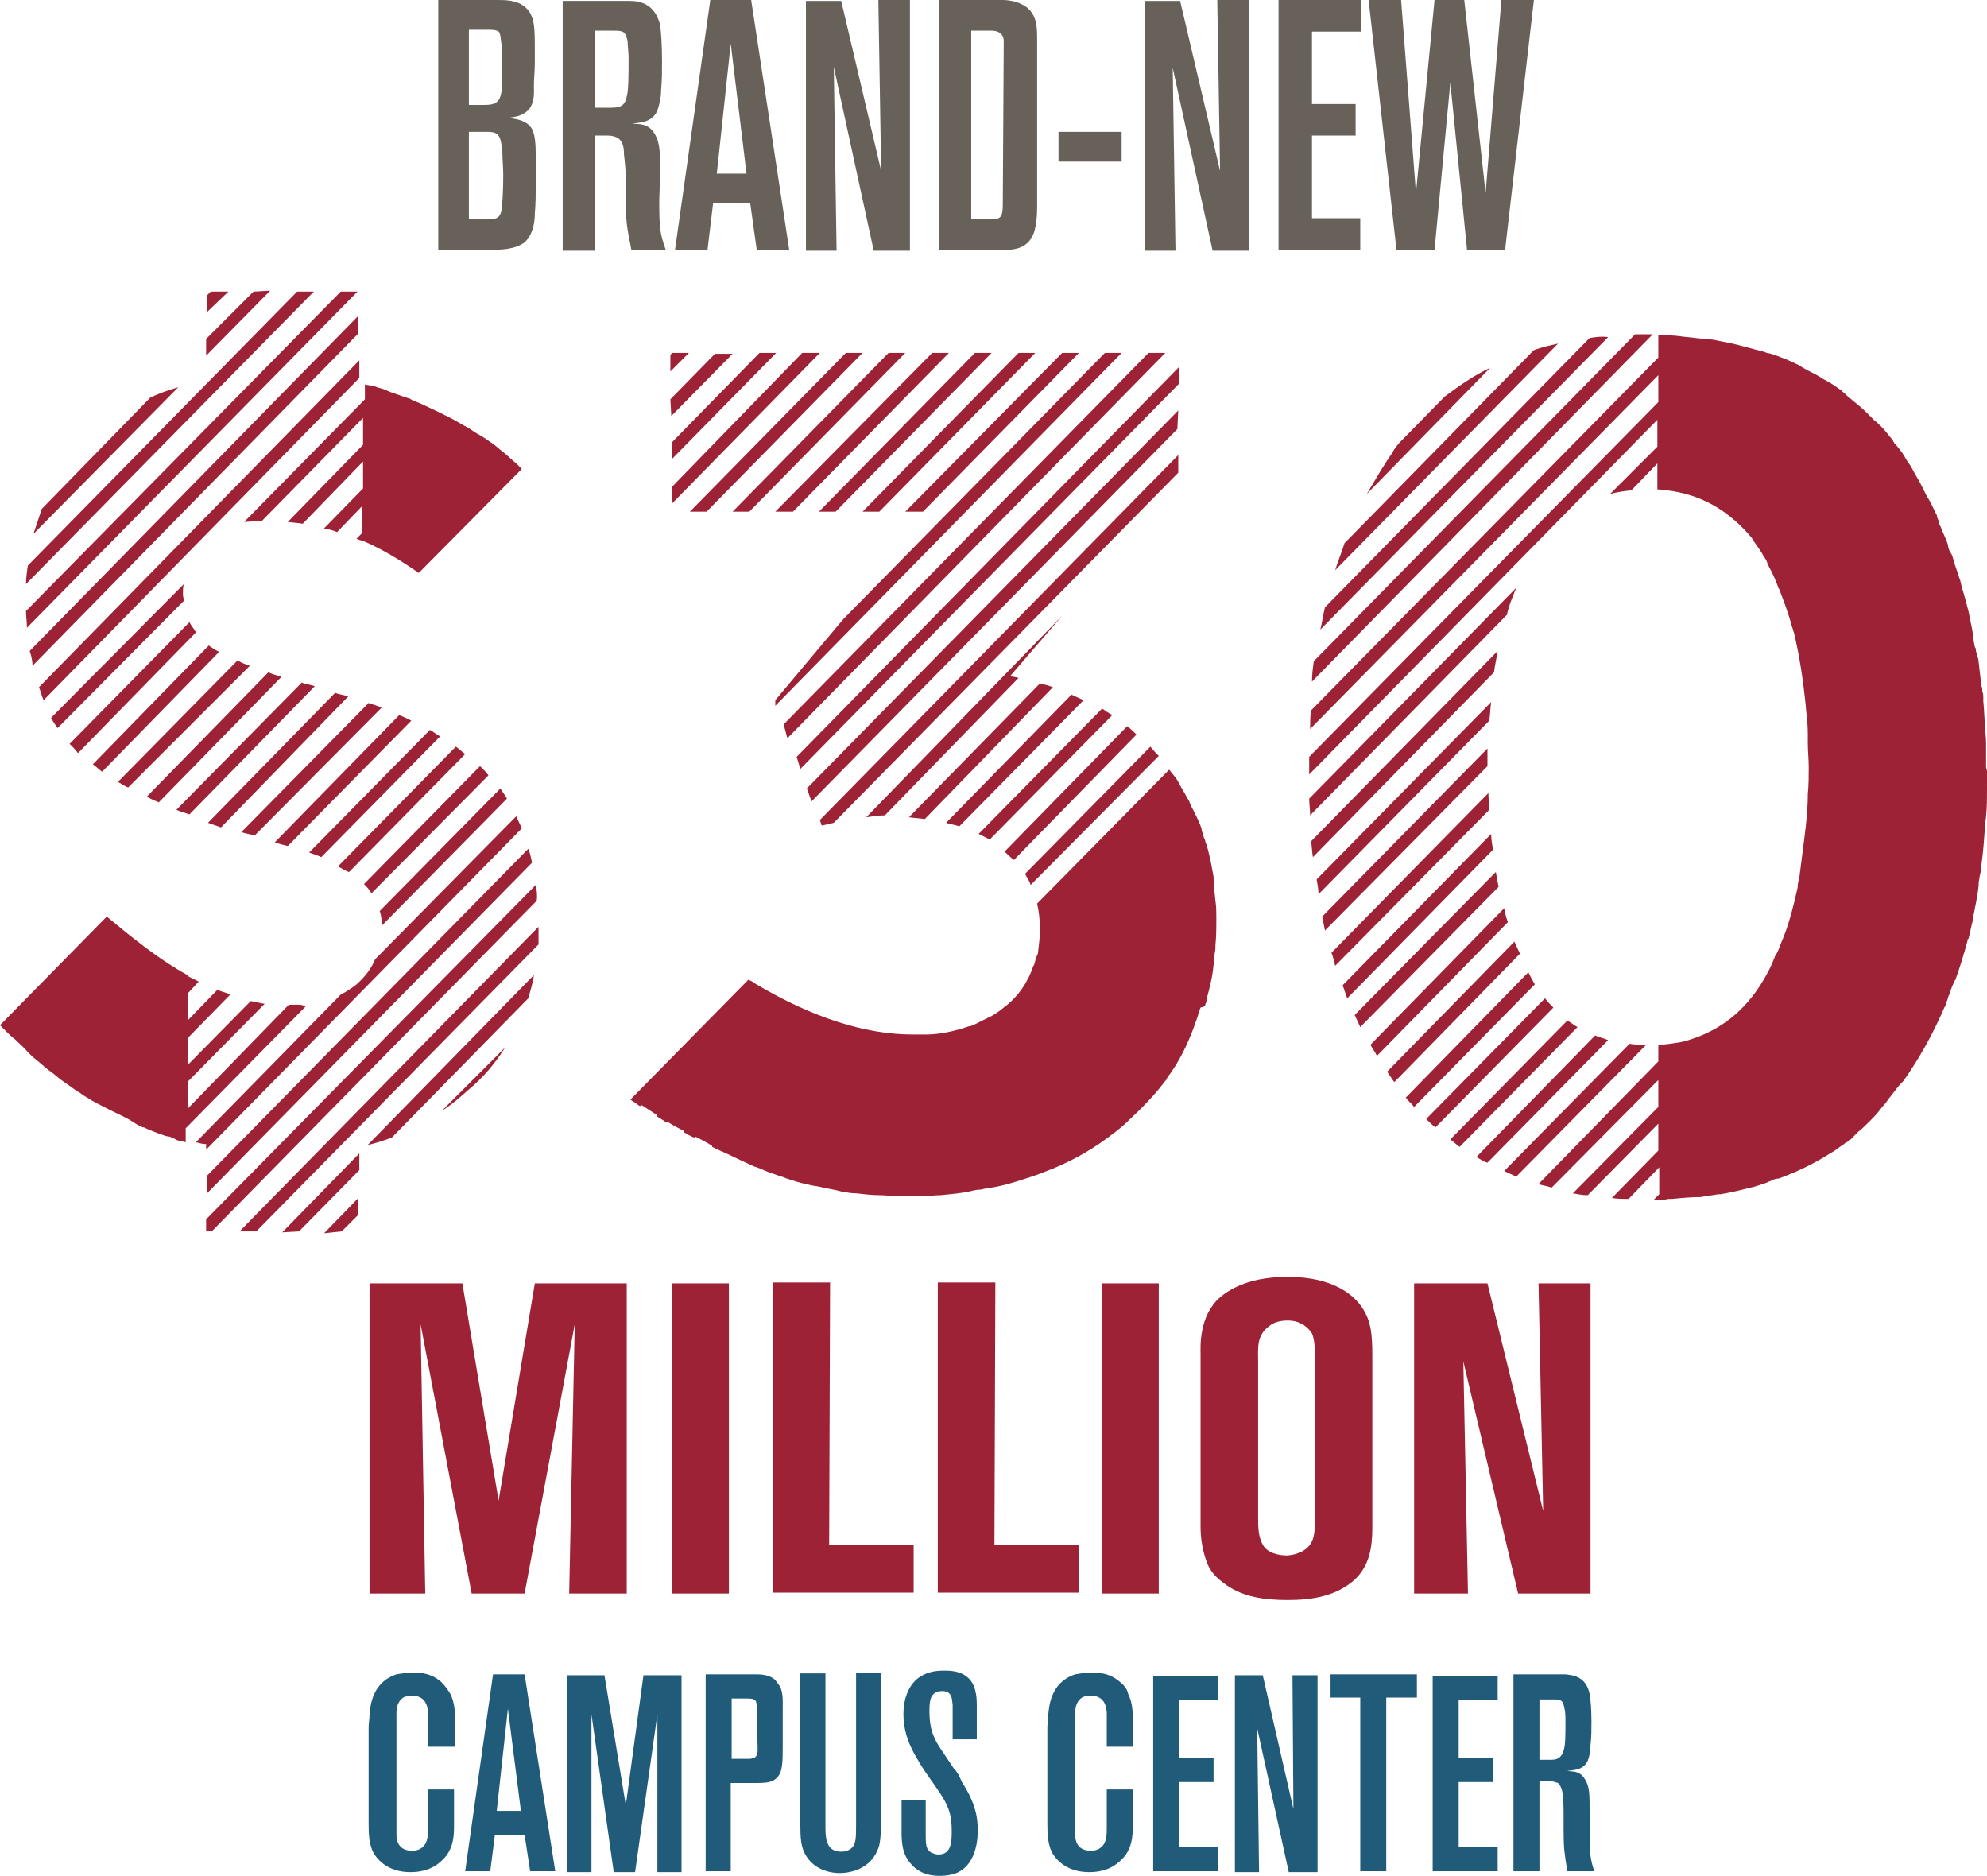 <?xml version="1.0" encoding="utf-8"?>
<!-- Generator: Adobe Illustrator 24.3.0, SVG Export Plug-In . SVG Version: 6.00 Build 0)  -->
<svg version="1.1" id="Isolation_Mode" xmlns="http://www.w3.org/2000/svg" xmlns:xlink="http://www.w3.org/1999/xlink" x="0px"
	 y="0px" viewBox="0 0 214 202" style="enable-background:new 0 0 214 202;" xml:space="preserve">
<style type="text/css">
	.st0{fill:#9D2235;}
	.st1{fill:#676159;}
	.st2{fill:#215B7A;}
</style>
<path class="st0" d="M31.4,108.2c-0.1,0-0.2,0-0.3,0l-10.9,11.2v-2.9l8.3-8.4c-0.5-0.1-1-0.2-1.5-0.3l-6.8,6.9v-2.9l4.6-4.7
	c-0.4-0.2-0.9-0.3-1.4-0.5l-3.2,3.3V107l1.2-1.3c-0.4-0.2-0.8-0.4-1.2-0.6l0,0V105c-2.8-1.5-5.7-3.8-8.7-6.3L0,110.4
	c0.2,0.2,0.3,0.3,0.6,0.6l0,0c0.3,0.3,0.6,0.6,1,0.9l0,0c0.5,0.5,1,0.9,1.4,1.4l0,0c0.3,0.3,0.6,0.6,1,0.9l0,0
	c0.5,0.4,1,0.9,1.6,1.3l0,0c0.3,0.2,0.7,0.6,1,0.8l0,0c0.6,0.4,1.1,0.8,1.7,1.2l0,0c0.4,0.2,0.7,0.5,1.1,0.7l0,0
	c0.6,0.4,1.2,0.7,1.8,1l0,0c0.4,0.2,0.8,0.4,1.2,0.6l0,0c0.6,0.3,1.3,0.6,1.9,1l0,0c0.1,0.1,0.2,0.1,0.3,0.2
	c0.2,0.1,0.3,0.2,0.4,0.2c0.2,0.1,0.3,0.2,0.5,0.2l0,0c0.6,0.3,1.4,0.6,2,0.8l0,0c0.2,0.1,0.6,0.2,0.8,0.2c0.2,0.1,0.2,0.1,0.4,0.2
	c0.1,0,0.1,0,0.2,0.1l0,0c0.4,0.2,0.8,0.2,1.1,0.3v-1.5l12.9-13.1C32.5,108.1,31.9,108.2,31.4,108.2z M28.2,56.1L39.1,45v2.9
	L31,56.2c0.6,0.1,1.1,0.1,1.6,0.2l6.5-6.7v2.9l-4.2,4.3c0.5,0.1,1,0.2,1.4,0.4l2.7-2.8v2.9l-0.6,0.6c0.2,0.1,0.4,0.2,0.6,0.2l0,0
	c2.1,0.9,4.1,2.1,6.1,3.5l11.1-11.2l0,0l0,0c-0.2-0.2-0.4-0.4-0.6-0.6l0,0c-0.5-0.4-1-0.9-1.5-1.3l0,0c-0.3-0.2-0.7-0.6-1-0.8l0,0
	c-0.6-0.4-1.1-0.8-1.7-1.1l0,0c-0.4-0.2-0.7-0.5-1.1-0.7l0,0c-0.6-0.3-1.2-0.7-1.8-1l0,0c-0.4-0.2-0.8-0.4-1.2-0.6l0,0
	c-0.6-0.3-1.3-0.6-1.9-0.9l0,0c-0.4-0.2-0.9-0.3-1.3-0.6l0,0h-0.1c-0.6-0.2-1.4-0.5-2-0.7l0,0c-0.1,0-0.2-0.1-0.2-0.1
	c-0.1,0-0.2-0.1-0.2-0.1c-0.3-0.1-0.6-0.2-1-0.3l0,0c-0.4-0.2-0.9-0.2-1.3-0.3V43L26.3,56.2C26.8,56.2,27.5,56.1,28.2,56.1z
	 M213.9,82.5c0-0.8,0-1.7,0-2.5l0,0c0-0.6-0.1-1.2-0.1-1.8l0,0c-0.1-0.9-0.1-1.8-0.2-2.7l0,0c0-0.2,0-0.2,0-0.4c0-0.2,0-0.4-0.1-0.6
	c0-0.2,0-0.5-0.1-0.6l0,0c-0.1-0.9-0.2-1.7-0.3-2.6l0,0c0-0.2-0.1-0.6-0.2-0.8c0-0.2-0.1-0.3-0.1-0.5c0-0.1,0-0.2-0.1-0.3l0,0
	c-0.2-0.8-0.2-1.6-0.4-2.4l0,0c-0.1-0.5-0.2-1-0.3-1.5l0,0c-0.2-0.8-0.4-1.5-0.6-2.2l0,0c-0.2-0.5-0.2-1-0.4-1.4l0,0
	c-0.2-0.7-0.5-1.4-0.7-2.2l0,0c0-0.1-0.1-0.2-0.1-0.3c-0.1-0.1-0.1-0.2-0.2-0.3c-0.1-0.2-0.2-0.5-0.2-0.7l0,0
	c-0.2-0.7-0.6-1.4-0.8-2l0,0c-0.1-0.2-0.2-0.3-0.2-0.6c-0.1-0.2-0.2-0.4-0.2-0.6c0-0.1-0.1-0.1-0.1-0.2l0,0c-0.3-0.6-0.6-1.3-1-1.9
	l0,0c-0.2-0.4-0.4-0.8-0.6-1.2l0,0c-0.3-0.6-0.7-1.2-1-1.8l0,0c-0.2-0.4-0.5-0.7-0.7-1.1l0,0c-0.1-0.2-0.2-0.3-0.3-0.5
	c-0.3-0.4-0.6-0.8-0.9-1.1l0,0c0-0.1-0.1-0.1-0.1-0.2c-0.1-0.2-0.2-0.3-0.3-0.4c-0.2-0.2-0.2-0.3-0.4-0.5l0,0
	c-0.4-0.5-0.9-1-1.4-1.4l0,0c-0.2-0.2-0.2-0.2-0.4-0.4c-0.1-0.1-0.2-0.2-0.2-0.2c-0.1-0.1-0.2-0.2-0.2-0.2l0,0
	c-0.5-0.5-1-0.9-1.5-1.3l0,0c-0.2-0.2-0.5-0.4-0.7-0.6c-0.1-0.1-0.1-0.1-0.2-0.2s-0.2-0.1-0.2-0.2l0,0c-0.6-0.4-1.1-0.8-1.7-1.1l0,0
	c-0.4-0.2-0.8-0.5-1.2-0.7l0,0c-0.6-0.3-1.2-0.6-1.8-1l0,0c-0.4-0.2-0.9-0.4-1.3-0.6l0,0c-0.6-0.2-1.4-0.6-2.1-0.7l0,0
	c-0.5-0.2-1-0.3-1.4-0.4l0,0c-0.7-0.2-1.5-0.4-2.3-0.6l0,0c-0.5-0.1-1-0.2-1.5-0.3l0,0c-0.8-0.2-1.6-0.2-2.5-0.3l0,0
	c-0.6-0.1-1.1-0.1-1.7-0.2l0,0c-0.7-0.1-1.5-0.1-2.3-0.1v2.4l-37.4,38c-0.1,0.6-0.1,1.3-0.1,2l37.5-38.1v2.9L141,81.5
	c0,0.4,0,0.7,0,1.1c0,0.2,0,0.5,0,0.8l37.5-38.2v2.9l-5.1,5.1c0.7-0.2,1.4-0.3,2.3-0.4l2.8-2.9v2.8c0.3,0,0.6,0.1,1,0.1l0,0
	c3.5,0.4,6.4,2,8.8,4.7c0.2,0.2,0.5,0.6,0.6,0.8l0,0c0.4,0.6,0.8,1.1,1.1,1.7l0,0c0.2,0.2,0.3,0.5,0.4,0.8c0,0.1,0.1,0.1,0.1,0.2
	c0.4,0.7,0.7,1.4,1,2.2l0,0c0,0.1,0,0.1,0.1,0.2c0.5,1.3,1,2.6,1.4,4.1c0.1,0.2,0.1,0.4,0.2,0.6c0.6,2.5,1,5.1,1.3,8.1v0.1
	c0.1,0.9,0.2,1.8,0.2,2.7l0,0c0,0.3,0,0.7,0,1c0,0.9,0.1,1.7,0.1,2.6c0,1,0,1.9-0.1,2.9v0.1l0,0c0,1.1-0.1,2.2-0.2,3.2
	c0,0.3-0.1,0.6-0.1,0.9c-0.2,1.6-0.4,3.2-0.6,4.7c-0.1,0.4-0.2,0.8-0.2,1.2c-0.5,2.2-1,4.2-1.8,6c-0.2,0.5-0.3,0.9-0.6,1.3
	c-0.2,0.5-0.4,1-0.6,1.4c-1.8,3.6-4.3,6-7.6,7.3c-0.8,0.3-1.6,0.6-2.5,0.7l0,0c-0.6,0.1-1.3,0.2-1.9,0.2v1.8l-12.9,13.2
	c0.5,0.2,1,0.2,1.4,0.4l11.5-11.6v2.9l-9.2,9.3c0.6,0.1,1,0.2,1.6,0.2l7.6-7.7v2.9l-5,5.1c0.6,0.1,1.1,0.1,1.8,0.1l3.3-3.4v2.9
	l-0.6,0.6c0.2,0,0.3,0,0.6,0l0,0c0.3,0,0.6,0,1-0.1c0.1,0,0.2,0,0.4,0l0,0c1-0.1,2.1-0.2,3.1-0.2l0,0c0.4-0.1,0.8-0.1,1.2-0.2
	c0.2,0,0.5-0.1,0.7-0.1c0.1,0,0.2,0,0.2,0l0,0c1.2-0.2,2.4-0.5,3.6-0.8l0,0c0.6-0.2,1.1-0.3,1.7-0.6c0.1,0,0.2-0.1,0.2-0.1
	c0.2-0.1,0.6-0.2,0.8-0.2l0,0c1.9-0.7,3.8-1.6,5.5-2.7l0,0c0.6-0.3,1-0.7,1.5-1c0.1-0.1,0.2-0.2,0.3-0.2c0.4-0.2,0.7-0.6,1-0.9
	c0.1-0.1,0.2-0.2,0.2-0.2c0.4-0.3,0.8-0.7,1.2-1.1c0.1-0.1,0.2-0.2,0.2-0.2c0.3-0.3,0.6-0.6,0.9-1c0.2-0.2,0.2-0.3,0.4-0.5
	c0.2-0.2,0.5-0.6,0.7-0.9c0.2-0.2,0.2-0.3,0.4-0.5c0.3-0.4,0.6-0.8,1-1.2l0.1-0.1c1.7-2.4,3.2-5.1,4.4-7.9l0,0
	c0.1-0.2,0.2-0.3,0.2-0.5c0.1-0.2,0.2-0.5,0.2-0.6c0.2-0.4,0.3-0.9,0.5-1.3c0.1-0.2,0.1-0.3,0.2-0.4c0-0.1,0.1-0.2,0.1-0.2l0,0
	c0.5-1.4,0.9-2.7,1.3-4.2l0,0c0-0.1,0-0.2,0.1-0.2c0.2-0.7,0.3-1.4,0.5-2.1c0-0.1,0-0.1,0-0.2l0,0c0.2-1.1,0.5-2.3,0.6-3.5l0,0
	c0-0.1,0-0.1,0-0.2c0-0.2,0.1-0.5,0.1-0.7c0.1-0.4,0.2-0.9,0.2-1.3l0,0c0.2-1.4,0.3-2.9,0.4-4.4c0-0.2,0.1-0.6,0.1-0.8l0,0
	c0.1-1,0.1-2,0.1-3l0,0c0-0.6,0-1.3,0-1.9l0,0C213.9,82.7,213.9,82.6,213.9,82.5z M3.5,71.7l35.1-35.8V34L3.2,70.1
	C3.4,70.7,3.5,71.2,3.5,71.7z M54.6,86c-0.2-0.4-0.5-0.7-0.7-1.1l-13,13.2c0.2,0.6,0.2,1,0.2,1.6L54.6,86z M22.7,31.4l-0.4,0.4v1.8
	l2.3-2.2H22.7z M52.6,83.5c-0.1-0.2-0.2-0.2-0.3-0.4c-0.2-0.2-0.4-0.4-0.6-0.6L39.2,95.2c0.3,0.3,0.6,0.6,0.8,1L52.6,83.5z M58,99.8
	l-32.2,32.8h1.8L58,101.7C58,101,58,100.4,58,99.8z M57.7,95.3l-35.5,36v1.3h0.6l35-35.6C57.9,96.4,57.8,95.8,57.7,95.3z M50.1,81.2
	c-0.3-0.2-0.7-0.6-1-0.8L36.4,93.3c0.4,0.2,0.8,0.5,1.2,0.6L50.1,81.2z M38.5,31.4h-1.8L2.8,65.8c0,0.6,0.1,1.2,0.1,1.8L38.5,31.4z
	 M16.2,42.8l-11.7,12c-0.3,0.9-0.6,1.8-0.9,2.7l15.6-15.8C18.1,42,17.1,42.4,16.2,42.8z M27.3,31.4l-5.1,5.1v1.8l6.9-7L27.3,31.4
	L27.3,31.4z M22.3,123.7l33.9-34.5c-0.2-0.4-0.4-0.9-0.6-1.3l-15.2,15.4c-0.4,1-1.1,1.9-2,2.7c-0.5,0.4-1.1,0.8-1.7,1.1L21.1,123
	c0.4,0.1,0.7,0.2,1.1,0.2V123.7z M47.4,79.3c-0.4-0.2-0.7-0.5-1.1-0.7l-13,13.2c0.5,0.2,0.9,0.3,1.3,0.5L47.4,79.3z M26.9,71.7
	c-0.5-0.2-0.9-0.3-1.3-0.6L12.7,84.2c0.4,0.2,0.8,0.5,1.1,0.6L26.9,71.7z M23.6,70.2c-0.4-0.2-0.7-0.4-1-0.6l-0.1-0.1L10,82.3
	c0.3,0.2,0.7,0.6,1,0.8L23.6,70.2z M21.1,68.1c-0.2-0.4-0.5-0.7-0.7-1.1L7.5,80.1c0.3,0.3,0.6,0.6,0.9,1L21.1,68.1z M38.7,38.8
	L38.7,38.8L38.7,38.8L38.7,38.8z M19.8,64.7c0-0.2-0.1-0.5-0.1-0.7c0-0.4,0-0.8,0.1-1.1L5.5,77.3c0.2,0.4,0.5,0.8,0.7,1.1L19.8,64.7
	z M38.7,38.8L4.2,74c0.2,0.5,0.3,1,0.5,1.4l34-34.7V38.8z M41.1,76.2c-0.4-0.2-0.9-0.3-1.4-0.5L26,89.6c0.5,0.2,1,0.2,1.4,0.4
	L41.1,76.2z M44.3,77.6c-0.4-0.2-0.8-0.4-1.3-0.6L29.6,90.7c0.5,0.2,1,0.3,1.4,0.4L44.3,77.6z M37.5,75c-0.5-0.2-1-0.2-1.4-0.4
	l-13.7,14c0.5,0.2,0.9,0.3,1.4,0.5L37.5,75z M30.3,72.9c-0.5-0.2-1-0.3-1.4-0.5L15.8,85.8c0.4,0.2,0.8,0.4,1.3,0.6L30.3,72.9z
	 M33.9,73.9c-0.5-0.2-1-0.2-1.4-0.4L19,87.2c0.4,0.2,0.9,0.3,1.4,0.5L33.9,73.9z M32,31.4L3,60.9c-0.1,0.6-0.2,1.4-0.2,2l31-31.5H32
	z M54.4,112.8l-6.8,6.8c1-0.6,1.9-1.4,2.8-2.2C52.1,116,53.4,114.4,54.4,112.8z M22.3,128.5l35-35.6c-0.1-0.5-0.2-1-0.4-1.5
	l-34.6,35.2L22.3,128.5L22.3,128.5z M36.8,132.6l1.8-1.8v-1.8l-3.7,3.8L36.8,132.6L36.8,132.6z M56.9,107.5c0.2-0.8,0.5-1.6,0.6-2.5
	l-17.9,18.3c0.9-0.2,1.8-0.5,2.6-0.8L56.9,107.5z M32.2,132.6l6.5-6.6v-1.8l-8.3,8.5L32.2,132.6L32.2,132.6z M124.8,81.4
	c-0.3-0.3-0.6-0.6-0.9-1l-13.5,13.7c0.2,0.4,0.5,0.8,0.6,1.2L124.8,81.4z M86.2,82.8l40.8-41.5v-1.8l-41.2,42L86.2,82.8z M126.9,49
	L126.9,49L88.3,88.3l0.2,0.6c0.5-0.1,0.9-0.2,1.3-0.3l37.1-37.7V49z M126.9,44.2l-40,40.7l0.5,1.4l39.4-40.1L126.9,44.2L126.9,44.2z
	 M113.4,74c-0.5-0.2-1-0.3-1.4-0.4L97.9,88c0.6,0.1,1.1,0.1,1.7,0.2L113.4,74z M93.3,88c0.7-0.1,1.4-0.2,2-0.2L109.7,73
	c-0.3-0.1-0.6-0.1-0.9-0.2l5.6-6.5L93.3,88z M84.8,79.5L125.5,38h-1.8l-39.3,40L84.8,79.5z M119.8,77c-0.4-0.2-0.8-0.5-1.1-0.7
	l-13.3,13.5c0.4,0.2,0.8,0.4,1.2,0.6L119.8,77z M116.7,75.4c-0.4-0.2-0.9-0.4-1.3-0.6l-13.5,13.8c0.5,0.2,1,0.2,1.4,0.4L116.7,75.4z
	 M122.4,79.1c-0.3-0.3-0.6-0.6-1-0.9l-13.2,13.5c0.3,0.3,0.6,0.6,1,0.9L122.4,79.1z M90,55.1L106.8,38H105L88.2,55.1H90z M72.4,38
	l-0.2,0.2V40l2-2H72.4z M83.5,75.4V76l37.3-38H119L90.8,66.7L83.5,75.4z M81.8,38l-9.4,9.6v1.8L83.6,38H81.8z M86.4,38L72.4,52.4
	v1.8L88.3,38L86.4,38L86.4,38z M72.3,44.8l6.6-6.7H77l-4.8,4.9L72.3,44.8L72.3,44.8z M85.4,55.1L102.2,38h-1.8L83.5,55.1H85.4z
	 M99.4,55.1L116.2,38h-1.8L97.5,55.1H99.4z M76.1,55.1L92.9,38h-1.8L74.3,55.1H76.1z M80.7,55.1L97.5,38h-1.8L78.9,55.1H80.7z
	 M94.7,55.1L111.5,38h-1.8L92.9,55.1H94.7z M129.8,108.2c0.1-0.2,0.2-0.6,0.2-0.8l0,0c0.3-1.1,0.6-2.3,0.7-3.5l0,0
	c0.1-0.3,0.1-0.6,0.1-1c0-0.2,0.1-0.6,0.1-0.8c0-0.1,0-0.2,0-0.3l0,0c0.1-1,0.1-1.9,0.1-3l0,0l0,0c0-0.6,0-1.2-0.1-1.8l0,0
	c-0.1-0.9-0.2-1.8-0.2-2.6l0,0c-0.1-0.6-0.2-1-0.3-1.6l0,0c-0.2-0.8-0.3-1.5-0.6-2.2l0,0c0,0,0,0,0-0.1c-0.1-0.2-0.2-0.4-0.2-0.6
	c-0.1-0.2-0.2-0.5-0.2-0.7l0,0c-0.2-0.6-0.6-1.4-0.9-2l0,0c-0.1-0.2-0.2-0.3-0.2-0.5c-0.1-0.2-0.2-0.2-0.2-0.4
	c-0.1-0.1-0.1-0.2-0.2-0.3l0,0c-0.3-0.6-0.7-1.2-1-1.8l0,0c-0.2-0.4-0.5-0.7-0.8-1.1l0,0c-0.1-0.1-0.1-0.2-0.2-0.2l-14.2,14.4
	c0.2,0.9,0.3,1.8,0.3,2.7c0,0.9-0.1,1.7-0.2,2.5c0,0.2-0.1,0.4-0.2,0.6c-0.1,0.2-0.1,0.5-0.2,0.7c0,0.1-0.1,0.2-0.1,0.2
	c-0.6,1.8-1.7,3.4-3.2,4.5c-0.6,0.5-1.2,0.9-1.9,1.2c-0.4,0.2-0.8,0.4-1.2,0.6c-0.2,0.1-0.4,0.2-0.6,0.2c-0.3,0.1-0.6,0.2-0.9,0.3
	c-1.1,0.3-2.4,0.6-3.8,0.6c-0.1,0-0.2,0-0.3,0c-0.4,0-0.8,0-1.1,0c-5.1,0-10.8-1.8-17-5.5l0,0l0,0c-0.2-0.2-0.5-0.3-0.7-0.4
	l-12.7,12.9c0.2,0.2,0.5,0.3,0.7,0.5c0.2,0.1,0.2,0.2,0.4,0.2l0.1-0.1c0.6,0.4,1.1,0.7,1.7,1.1l-0.1,0.1c0.4,0.2,0.8,0.5,1.1,0.7
	l0.1-0.1c0.6,0.4,1.2,0.7,1.8,1l-0.1,0.1c0.4,0.2,0.8,0.5,1.2,0.6l0.1-0.1c0.6,0.3,1.2,0.6,1.8,1v0.1c0.4,0.2,0.8,0.4,1.3,0.6l0,0
	c0.6,0.3,1.3,0.6,1.9,0.9l0,0c0.4,0.2,0.9,0.4,1.3,0.6l0,0c0.7,0.2,1.4,0.6,2.1,0.8l0,0c0.5,0.2,1,0.3,1.4,0.5l0,0
	c0.7,0.2,1.4,0.5,2.2,0.6l0,0c0.5,0.2,1,0.2,1.4,0.3l0,0c0.8,0.2,1.6,0.3,2.3,0.5l0,0c0.6,0.1,1,0.2,1.6,0.2l0,0
	c0.9,0.1,1.7,0.2,2.6,0.2l0,0c0.6,0,1.2,0.1,1.8,0.1l0,0c0.3,0,0.6,0,0.9,0c0.6,0,1.3,0,1.9,0l0,0c0.6,0,1.3-0.1,1.9-0.1l0,0
	c1-0.1,2.2-0.2,3.1-0.4l0,0c0.4-0.1,0.8-0.2,1.2-0.2c0.2,0,0.3-0.1,0.5-0.1c0.2,0,0.3-0.1,0.6-0.1l0,0c1.3-0.2,2.6-0.6,3.8-1l0,0
	c1-0.3,2-0.7,3-1.1l0,0c2.4-1,4.6-2.3,6.6-3.9l-0.1,0.1c0.5-0.4,1-0.8,1.4-1.2c1.5-1.4,2.9-2.8,4.1-4.4l0,0c0.1-0.1,0.2-0.2,0.2-0.3
	l-0.1,0.1c1.4-1.8,2.4-3.9,3.2-6.2l0,0c0.2-0.5,0.3-1,0.5-1.5C129.8,108.4,129.8,108.3,129.8,108.2z M159,124.6
	c0.4,0.2,0.8,0.5,1.2,0.6l13-13.2c-0.5-0.2-1-0.3-1.4-0.5L159,124.6z M177.3,112.5c-0.6,0-1.2,0-1.8-0.1l-13.5,13.7
	c0.4,0.2,0.9,0.4,1.3,0.6L177.3,112.5z M156.2,122.7c0.3,0.2,0.7,0.6,1,0.8l12.7-12.9c-0.4-0.2-0.7-0.5-1.1-0.7L156.2,122.7z
	 M164.6,104.7l-13.2,13.5c0.2,0.3,0.6,0.6,0.9,1l13-13.2C165,105.5,164.8,105.1,164.6,104.7z M162,97.8l-14.4,14.7
	c0.2,0.4,0.5,0.8,0.7,1.2l14.1-14.4C162.2,98.8,162.1,98.3,162,97.8z M163.1,101.4l-13.7,14c0.2,0.3,0.4,0.6,0.6,0.9
	c0.1,0.1,0.1,0.2,0.2,0.2l13.5-13.8C163.5,102.3,163.3,101.8,163.1,101.4z M177.4,36c-0.4,0-0.8,0-1.3,0l-34.6,35.2
	c-0.1,0.7-0.2,1.4-0.2,2.2L178,36C177.8,36,177.7,36,177.4,36z M165.2,37.7l-20.4,20.8c-0.3,1-0.7,1.9-1,2.9l24-24.4
	C166.9,37.2,166,37.4,165.2,37.7z M153.6,120.5c0.3,0.3,0.6,0.6,1,0.9l12.7-12.9c-0.3-0.3-0.6-0.6-0.9-1L153.6,120.5z M155.6,42.7
	l-5,5.1c-0.2,0.3-0.5,0.6-0.6,0.9c-1,1.4-1.9,3-2.8,4.5l13.3-13.6C158.8,40.4,157.2,41.5,155.6,42.7z M171.2,36.4l-28.5,29
	c-0.2,0.8-0.3,1.6-0.5,2.4l31-31.5C172.5,36.2,171.8,36.3,171.2,36.4z M163.3,63.3L141,86c0,0.6,0.1,1.2,0.1,1.8l21.2-21.6
	C162.5,65.2,162.9,64.3,163.3,63.3z M160.4,77.6c0.1-0.7,0.1-1.4,0.2-2l-18.8,19.1c0.1,0.6,0.2,1,0.2,1.6L160.4,77.6z M161.4,95.5
	c-0.1-0.5-0.2-1-0.3-1.6l-15.2,15.4c0.2,0.4,0.4,0.9,0.6,1.3L161.4,95.5z M161.3,70.1l-20.1,20.5c0.1,0.6,0.1,1.1,0.2,1.7l19.5-19.9
	C161,71.6,161.2,70.8,161.3,70.1z M160.2,82.5c0-0.6,0-1.3,0-1.9l-17.8,18.1c0.1,0.5,0.2,1,0.3,1.5L160.2,82.5z M160.8,91.5
	c-0.1-0.6-0.2-1.1-0.2-1.7l-16,16.3c0.2,0.5,0.3,0.9,0.5,1.4L160.8,91.5z M160.4,87.2c0-0.6-0.1-1.2-0.1-1.8l-16.9,17.2
	c0.2,0.5,0.3,1,0.4,1.4L160.4,87.2z M53.7,161.6l-3.9-23.4h-10v33.4h6l-0.5-29l5.5,29h5.7l5.4-29l-0.6,29h6.2v-33.4h-9.9L53.7,161.6
	z M72.4,171.6h6.1v-33.4h-6.1V171.6z M89.4,138.1h-6.2v33.4h15.2v-5.1h-9.1L89.4,138.1L89.4,138.1z M107.2,138.1H101v33.4h15.2v-5.1
	h-9.1L107.2,138.1L107.2,138.1z M118.7,171.6h6.1v-33.4h-6.1V171.6z M138.7,137.5c-3.8,0-6,1.1-7.3,2.2c-2.3,2-2.1,5.4-2.1,6v18.7
	c0,1.2,0.2,2.6,0.7,3.9c0.2,0.5,0.6,1.3,1.7,2.1c2,1.6,4.5,1.9,7,1.9c2.6,0,5.2-0.4,7.2-2.2c1.6-1.5,1.9-3.5,1.9-5.6v-18.6
	c0-2.3-0.2-3.4-0.7-4.4C146.1,139.4,143.5,137.5,138.7,137.5z M141.6,146.2v17.3c0,1.2,0.1,2.6-1.1,3.4c-0.7,0.5-1.7,0.6-1.9,0.6
	s-1.8,0-2.5-1c-0.6-0.9-0.6-2.1-0.6-3v-16.9c0-1.4-0.2-2.8,1.2-3.8c0.7-0.6,1.7-0.6,2-0.6c1.5,0,2.3,0.9,2.6,1.4
	C141.7,144.5,141.6,146.1,141.6,146.2z M166.2,162.7l-6-24.5h-7.9v33.4h5.8l-0.5-25l5.9,25h7.8v-33.4h-5.6L166.2,162.7z"/>
<path class="st1" d="M57.6,5.4c0-2.4,0-3.7-1-4.6C55.7,0,54.5,0,53.5,0h-6.3v26.9h5.4c1.3,0,2.8,0,3.9-0.8c1.1-1,1.1-2.8,1.1-3.1
	c0.1-1.1,0.1-2.2,0.1-3.3c0-0.7,0-1.4,0-2.1c0-1.8,0-2.9-0.4-3.7c-0.5-0.9-1.6-1.1-2.6-1.2c0,0,0.7-0.1,1.1-0.2
	c0.6-0.2,1.2-0.6,1.4-1.1c0.4-0.7,0.3-1.9,0.3-2.1c0-0.8,0.1-1.7,0.1-2.5C57.6,6.3,57.6,5.9,57.6,5.4z M50.6,3.2h1.8
	c0.6,0,1,0,1.3,0.2C53.9,3.6,53.9,4,54,4.7c0.1,0.8,0.1,1.7,0.1,2.5c0,1.3,0,2.2-0.1,2.7c-0.2,1.4-1,1.4-2.1,1.4h-1.4V3.2z M54,22.7
	c-0.2,1-0.9,0.9-1.7,0.9h-1.8v-9.4h2c0.3,0,0.8,0,1.1,0.3c0.4,0.4,0.4,1.2,0.5,1.7c0,0.9,0.1,1.8,0.1,2.7
	C54.2,20.5,54.1,22.2,54,22.7z M71.1,18.7c0-2.2,0-3.3-0.6-4.3c-0.7-1.2-1.8-1-2.4-1.1c0.6-0.1,2.1,0,2.7-1.4
	c0.2-0.6,0.4-1.4,0.4-2.2c0.1-1,0.1-2.2,0.1-3.1c0-1.8-0.1-3.1-0.2-3.9c-0.6-2.4-2.3-2.6-3.3-2.6c-0.4,0-0.9,0-1.4,0h-5.8V27h3.5
	V14.6h1.4c0.4,0,0.8,0.1,1.1,0.3c0.5,0.4,0.6,1,0.6,1.7c0.1,0.9,0.2,1.8,0.2,2.8v1.9c0,2.6,0.1,3.1,0.6,5.6h3.7
	c-0.6-1.7-0.7-2.2-0.7-5.3L71.1,18.7L71.1,18.7z M67.5,10.4c-0.2,1-0.7,1.2-1.7,1.2h-1.7V3.3h1.8c0.7,0,1,0,1.3,0.2
	c0.2,0.2,0.3,0.5,0.4,1c0,0.6,0.1,1.1,0.1,1.7C67.7,8.1,67.7,9.7,67.5,10.4z M76.5,0l-3.8,26.9h3.5l0.6-5h4l0.7,5h3.5L80.9,0H76.5z
	 M77.2,18.7l1.5-14l1.7,14H77.2z M94.9,18.4L90.6,0.1h-3.8V27h3.3L89.8,7.2L94.1,27h3.9V0h-3.4L94.9,18.4z M107.6,0h-6.5v26.9h6.8
	c0.8,0,3.1,0.2,3.6-2.4c0.1-0.5,0.2-1.1,0.2-2.2V4.3c0-1.3,0-2.6-1.1-3.5C109.4-0.1,107.9,0,107.6,0z M108,22.1
	c0,1.3-0.3,1.5-1.1,1.5h-2.3V3.3h2.1c0.3,0,1.3,0,1.4,1c0,0.2,0,0.6,0,0.8L108,22.1L108,22.1z M114,17.4h6.8v-3.2H114V17.4z
	 M131.4,18.4l-4.3-18.3h-3.8V27h3.3l-0.3-19.7l4.3,19.7h3.9V0h-3.4L131.4,18.4z M137.6,26.9h8.9v-3.4h-5.2v-8.9h4.7v-3.4h-4.7V3.4
	h5.3V0h-8.9V26.9z M161.7,0L160,20.8L157.7,0h-3.2l-2,20.8L150.9,0h-3.5l3,26.9h4.1l1.7-18l1.8,18h4.1L165.2,0H161.7z"/>
<path class="st2" d="M47.5,181.1c-0.6-0.5-1.4-1-3-1c-0.6,0-1.2,0.1-1.8,0.2c-2.7,0.9-2.8,3.5-2.9,4.3c0,0.5-0.1,1-0.1,1.4v10.2
	c0,1.2,0,2.6,0.7,3.6c0.5,0.7,1.6,1.8,3.8,1.8c2.3,0,3.3-1.1,3.9-1.8c0.7-1,0.8-2,0.8-3.2v-3.9h-2.8v4.1c0,0.8,0,1.7-0.7,2.2
	c-0.4,0.3-0.9,0.3-1,0.3c-1.5,0-1.7-1.1-1.7-1.7c0-0.2,0-0.5,0-0.7v-11.7c0-0.8-0.1-1.7,0.6-2.3c0.2-0.2,0.6-0.3,1.1-0.3
	c1.8,0,1.7,1.8,1.7,2.2v3.3H49v-2.7c0-1,0-2-0.5-3C48.2,181.9,47.9,181.5,47.5,181.1z M53.1,180.3l-3,21.2h2.7l0.5-3.9h3.2l0.6,3.9
	h2.7l-3.3-21.2H53.1z M53.5,195l1.2-11l1.4,11H53.5z M67.4,194.4l-2.3-14h-4v21.2h2.6v-17l2.4,17h2.3l2.4-17v17h2.6v-21.2h-4.1
	L67.4,194.4z M81.5,180.3H76v21.2h2.7V192h2.8c1.1,0,1.7-0.1,2.1-0.5c0.7-0.6,0.7-1.7,0.7-3.5v-4c0-0.9,0.1-2.1-0.6-2.8
	C83.2,180.3,81.8,180.3,81.5,180.3z M81.6,188.4c0,0.7-0.2,1-1,1h-1.8v-6.5h1.7c0.9,0,1,0.2,1,1L81.6,188.4L81.6,188.4z M92.2,196.5
	c0,1.4,0,2.2-0.6,2.6c-0.4,0.3-0.9,0.3-1,0.3c-1.7,0-1.7-1.6-1.7-2.8v-16.4h-2.7v16.5c0,1.3,0.1,1.9,0.3,2.5
	c0.9,2.3,3.2,2.5,3.9,2.5c0.8,0,3.5-0.2,4.3-3c0.2-1,0.2-2.3,0.2-2.5v-16.1h-2.7L92.2,196.5L92.2,196.5z M102.7,190.4
	c-0.4-0.6-0.8-1.2-1.2-1.8c-1-1.4-1.4-2.5-1.4-4.3c0-1,0-2.2,1.4-2.2c1.2,0,1,1.2,1.1,1.4v3.8h2.6v-3.8c0-0.8-0.1-1.2-0.2-1.6
	c-0.6-2.1-2.8-2-3.4-2c-1.2,0-1.9,0.3-2.4,0.6c-0.9,0.5-1.9,1.8-1.9,4.1c0,2.5,1.2,4.3,1.6,5c0.8,1.4,1.8,2.6,2.6,3.9
	c0.8,1.3,1,2.2,1,3.7c0,1,0,2.5-1.4,2.5c-0.5,0-0.7-0.2-0.8-0.2c-0.5-0.3-0.6-0.7-0.6-1.8v-3.9h-2.6v3.5c0,1.2,0.1,2.4,1,3.4
	c0.5,0.6,1.4,1.3,3.1,1.3c1,0,1.5-0.2,1.8-0.3c2.4-1,2.3-4.3,2.3-4.7c0-1.2-0.2-2.8-1.7-5.1C103.3,191.2,103.1,190.8,102.7,190.4z
	 M120.6,181.1c-0.6-0.5-1.4-1-3-1c-0.6,0-1.2,0.1-1.8,0.2c-2.7,0.9-2.8,3.5-2.9,4.3c0,0.5-0.1,1-0.1,1.4v10.2c0,1.2,0,2.6,0.7,3.6
	c0.5,0.7,1.6,1.8,3.8,1.8c2.3,0,3.3-1.1,3.9-1.8c0.7-1,0.8-2,0.8-3.2v-3.9h-2.8v4.1c0,0.8,0,1.7-0.7,2.2c-0.4,0.3-0.9,0.3-1,0.3
	c-1.5,0-1.7-1.1-1.7-1.7c0-0.2,0-0.5,0-0.7v-11.7c0-0.8-0.1-1.7,0.6-2.3c0.2-0.2,0.6-0.3,1.1-0.3c1.8,0,1.7,1.8,1.7,2.2v3.3h2.8
	v-2.7c0-1,0-2-0.5-3C121.4,181.9,121.1,181.5,120.6,181.1z M124.2,201.5h7v-2.6H127v-7h3.7v-2.6H127v-6.2h4.2v-2.6h-7V201.5z
	 M139.3,194.8l-3.3-14.4h-3v21.2h2.6l-0.2-15.5l3.4,15.5h3.1v-21.2h-2.7L139.3,194.8z M143.3,182.8h3.2v18.7h2.8v-18.7h3.3v-2.5
	h-9.3V182.8z M154.3,201.5h7v-2.6h-4.2v-7h3.7v-2.6h-3.7v-6.2h4.2v-2.6h-7V201.5z M171.2,197.3V195c0-1.8,0-2.6-0.5-3.4
	c-0.6-1-1.4-0.8-1.9-0.9c0.5-0.1,1.7,0,2.2-1.1c0.2-0.5,0.3-1.1,0.3-1.7c0.1-0.8,0.1-1.7,0.1-2.5c0-1.4-0.1-2.5-0.2-3
	c-0.4-1.9-1.8-2-2.6-2.1c-0.3,0-0.7,0-1,0H163v21.2h2.8v-9.7h1.1c0.3,0,0.6,0.1,0.9,0.2c0.3,0.3,0.5,0.8,0.5,1.4
	c0.1,0.7,0.1,1.4,0.1,2.2v1.5c0,2,0.1,2.5,0.4,4.4h2.9C171.3,200.2,171.2,199.8,171.2,197.3z M168.4,188.5c-0.2,0.7-0.6,1-1.3,1
	h-1.3V183h1.4c0.6,0,0.8,0,1,0.2c0.2,0.2,0.2,0.4,0.3,0.8c0.1,0.4,0.1,0.9,0.1,1.4C168.6,186.8,168.6,188,168.4,188.5z"/>
</svg>
